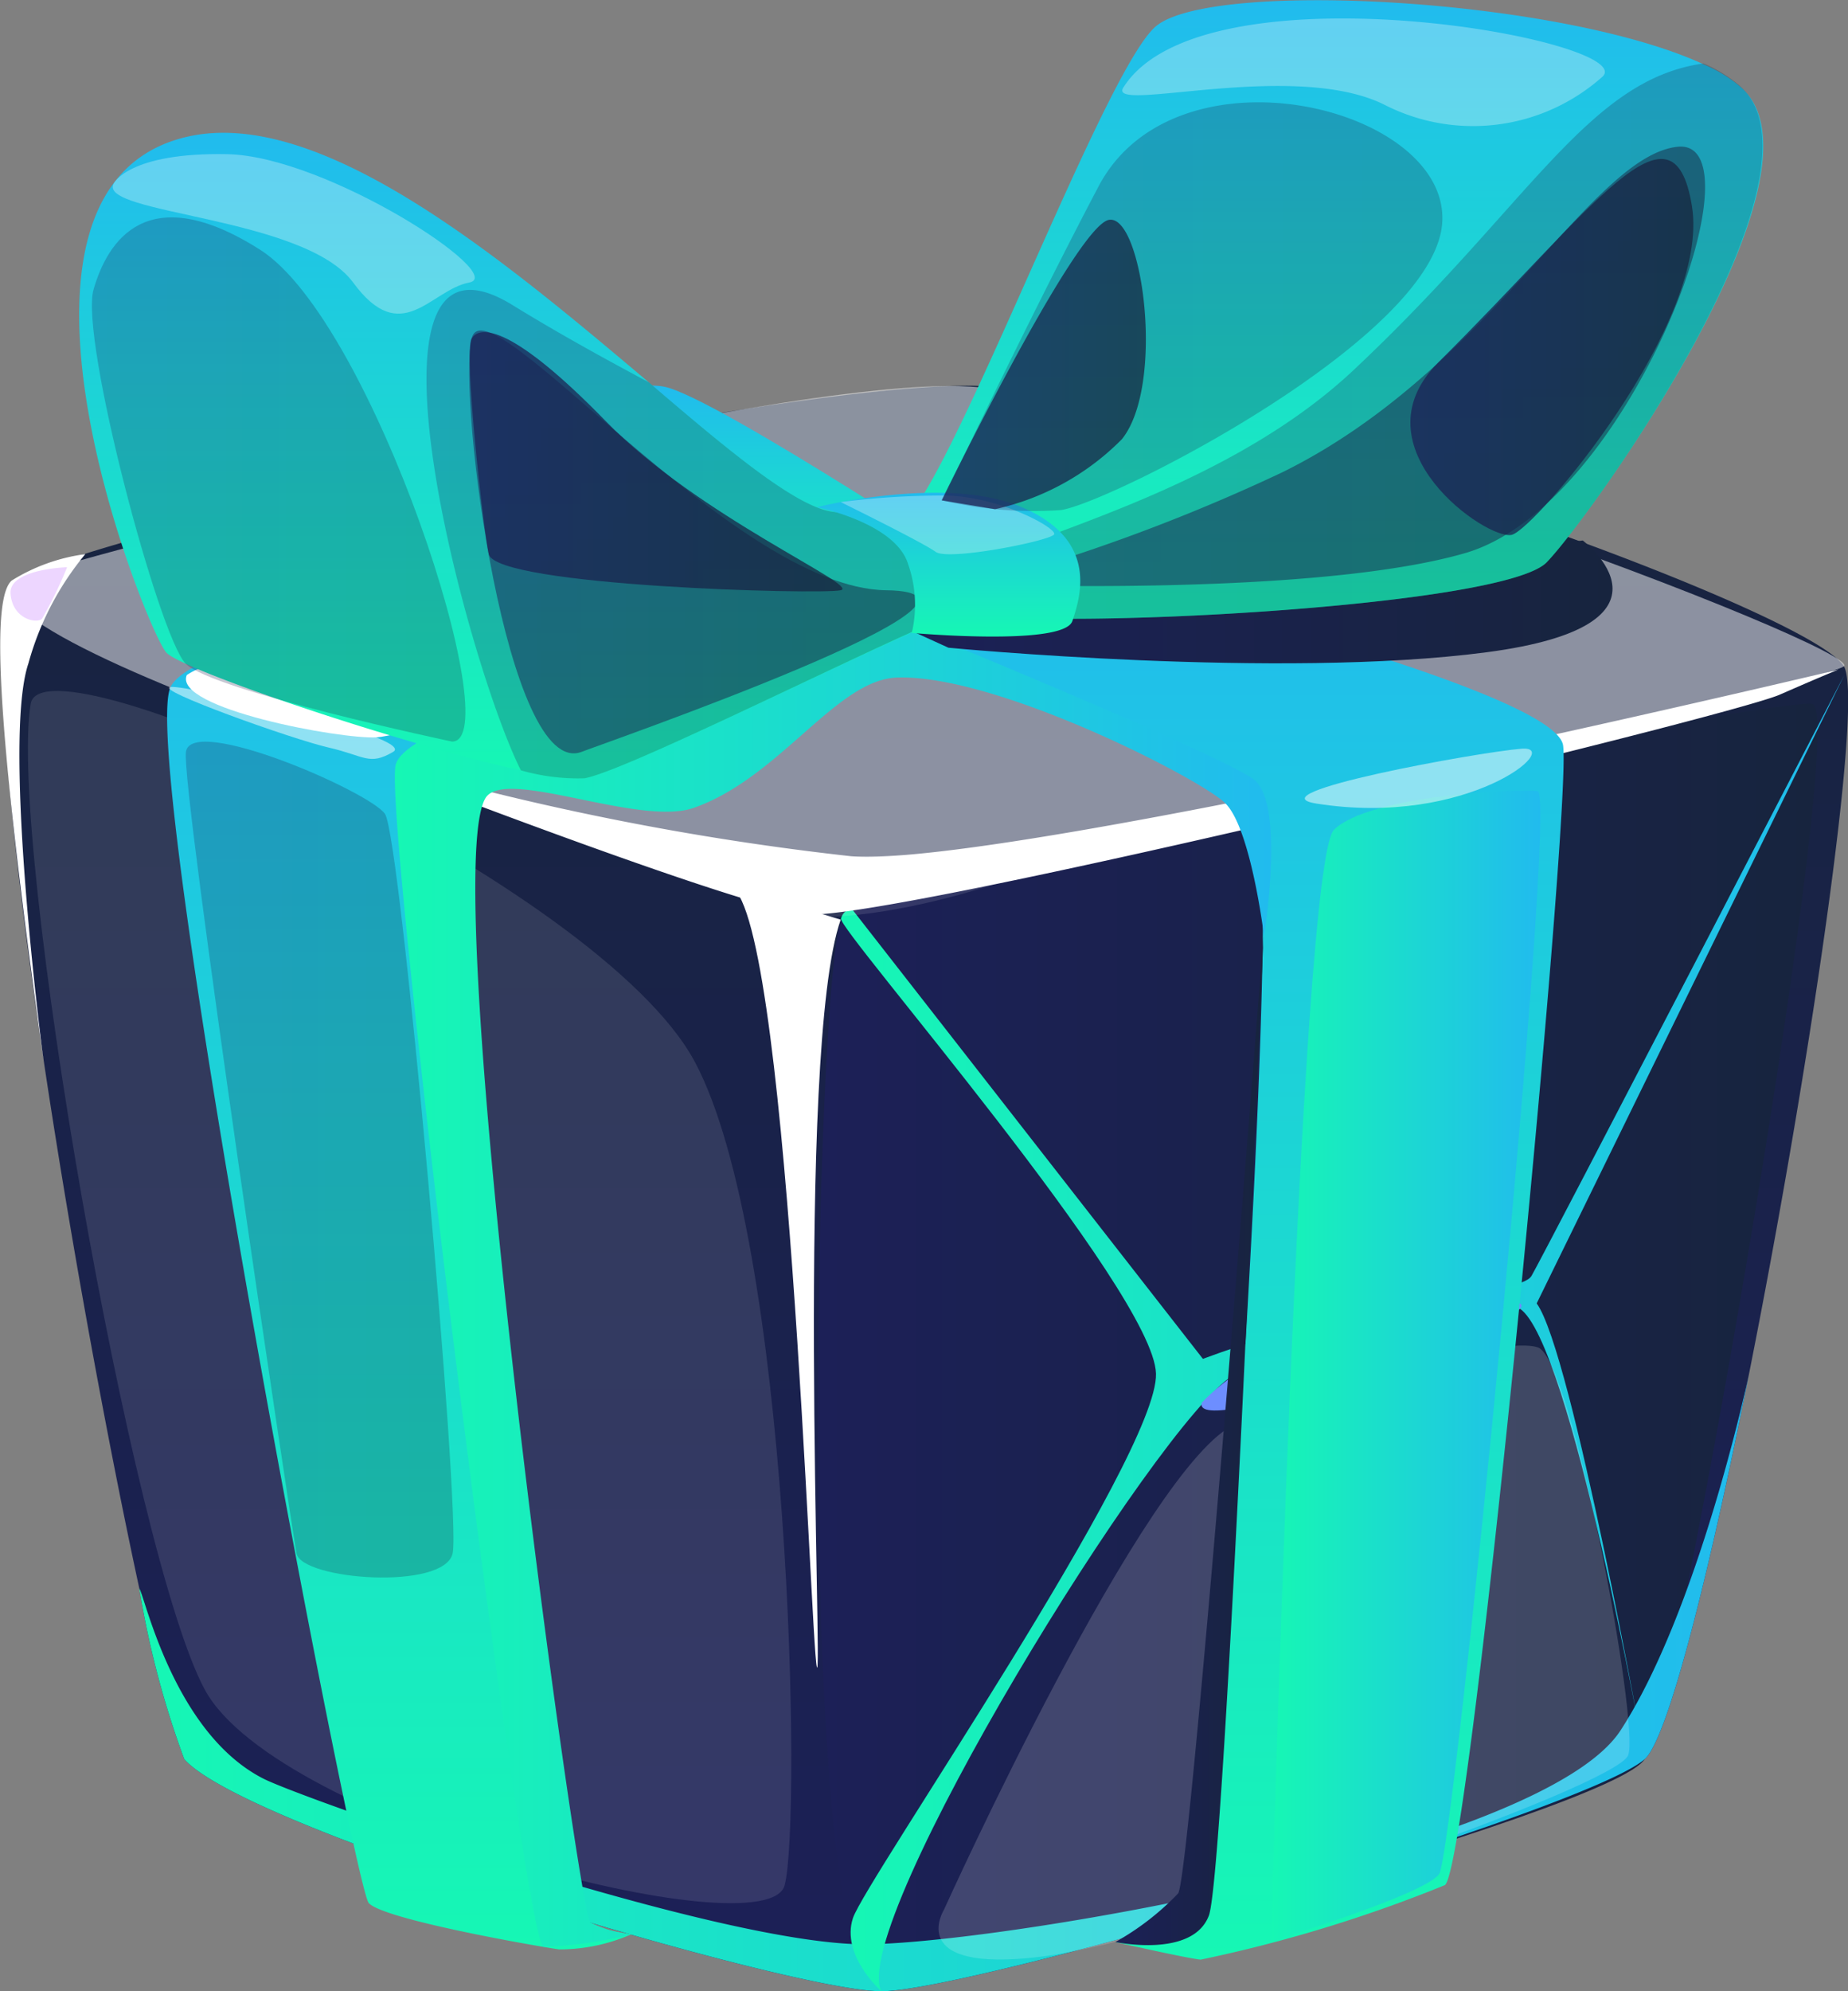 <svg xmlns="http://www.w3.org/2000/svg" xmlns:xlink="http://www.w3.org/1999/xlink" viewBox="0 0 65 70"><rect x="0" y="0" width="65" height="70" fill="#808080" stroke="none"/><defs><style>.cls-1{isolation:isolate;}.cls-2{fill:url(#Dégradé_sans_nom_33);}.cls-10,.cls-17,.cls-19,.cls-29,.cls-3,.cls-8,.cls-9{fill:#fff;}.cls-19,.cls-23,.cls-26,.cls-3{opacity:0.5;}.cls-17,.cls-3{mix-blend-mode:soft-light;}.cls-4{fill:url(#Dégradé_sans_nom_33-2);}.cls-5{fill:url(#Dégradé_sans_nom_30);}.cls-6{fill:url(#Dégradé_sans_nom_30-2);}.cls-7{fill:#6d8eff;}.cls-8{opacity:0.17;}.cls-10{opacity:0.11;}.cls-11{fill:url(#Dégradé_sans_nom_30-3);}.cls-12{fill:url(#Dégradé_sans_nom_30-4);}.cls-13{fill:url(#Dégradé_sans_nom_30-5);}.cls-14{fill:url(#Dégradé_sans_nom_30-6);}.cls-15{fill:url(#Dégradé_sans_nom_30-7);}.cls-16{fill:url(#Dégradé_sans_nom_30-8);}.cls-18{fill:url(#Dégradé_sans_nom_33-3);}.cls-20,.cls-24,.cls-27,.cls-30,.cls-31{opacity:0.25;}.cls-20{fill:url(#Dégradé_sans_nom_33-4);}.cls-21{fill:url(#Dégradé_sans_nom_33-5);}.cls-22{fill:url(#Dégradé_sans_nom_30-9);}.cls-23,.cls-26,.cls-32,.cls-33,.cls-34{mix-blend-mode:multiply;}.cls-23{fill:url(#Dégradé_sans_nom_33-6);}.cls-24{fill:url(#Dégradé_sans_nom_33-7);}.cls-25{fill:url(#Dégradé_sans_nom_30-10);}.cls-26{fill:url(#Dégradé_sans_nom_33-8);}.cls-27{fill:url(#Dégradé_sans_nom_33-9);}.cls-28{fill:url(#Dégradé_sans_nom_30-11);}.cls-29{opacity:0.3;}.cls-30{fill:url(#Dégradé_sans_nom_33-10);}.cls-31{fill:url(#Dégradé_sans_nom_33-11);}.cls-32,.cls-33,.cls-34{opacity:0.74;}.cls-32{fill:url(#Dégradé_sans_nom_33-12);}.cls-33{fill:url(#Dégradé_sans_nom_33-13);}.cls-34{fill:url(#Dégradé_sans_nom_33-14);}.cls-35{fill:#edd6ff;}</style><linearGradient id="Dégradé_sans_nom_33" x1="32.55" y1="69.99" x2="32.55" y2="13.56" gradientUnits="userSpaceOnUse"><stop offset="0" stop-color="#1c2057"/><stop offset="1" stop-color="#17243e"/></linearGradient><linearGradient id="Dégradé_sans_nom_33-2" x1="28.73" y1="47.37" x2="63.88" y2="47.37" xlink:href="#Dégradé_sans_nom_33"/><linearGradient id="Dégradé_sans_nom_30" x1="4.9" y1="59.17" x2="61.51" y2="59.17" gradientUnits="userSpaceOnUse"><stop offset="0" stop-color="#16f7b4"/><stop offset="1" stop-color="#21bbee"/></linearGradient><linearGradient id="Dégradé_sans_nom_30-2" x1="29.57" y1="46.86" x2="64.87" y2="46.86" xlink:href="#Dégradé_sans_nom_30"/><linearGradient id="Dégradé_sans_nom_30-3" x1="19.53" y1="68.55" x2="19.53" y2="19.04" xlink:href="#Dégradé_sans_nom_30"/><linearGradient id="Dégradé_sans_nom_30-4" x1="42.01" y1="68.89" x2="42.01" y2="19.04" xlink:href="#Dégradé_sans_nom_30"/><linearGradient id="Dégradé_sans_nom_30-5" x1="22.33" y1="21.32" x2="22.33" y2="13.52" xlink:href="#Dégradé_sans_nom_30"/><linearGradient id="Dégradé_sans_nom_30-6" x1="42.3" y1="20.75" x2="42.3" y2="14.34" xlink:href="#Dégradé_sans_nom_30"/><linearGradient id="Dégradé_sans_nom_30-7" x1="44.71" y1="48.01" x2="54.18" y2="48.01" xlink:href="#Dégradé_sans_nom_30"/><linearGradient id="Dégradé_sans_nom_30-8" x1="13.89" y1="44.99" x2="44.71" y2="44.99" xlink:href="#Dégradé_sans_nom_30"/><linearGradient id="Dégradé_sans_nom_33-3" x1="31.45" y1="21.18" x2="56.72" y2="21.18" xlink:href="#Dégradé_sans_nom_33"/><linearGradient id="Dégradé_sans_nom_33-4" x1="6.53" y1="40.77" x2="15.9" y2="40.77" xlink:href="#Dégradé_sans_nom_33"/><linearGradient id="Dégradé_sans_nom_33-5" x1="39.23" y1="50.64" x2="44.46" y2="50.64" xlink:href="#Dégradé_sans_nom_33"/><linearGradient id="Dégradé_sans_nom_30-9" x1="18.63" y1="27.38" x2="18.63" y2="4.66" xlink:href="#Dégradé_sans_nom_30"/><linearGradient id="Dégradé_sans_nom_33-6" x1="16.5" y1="19.05" x2="32.3" y2="19.05" xlink:href="#Dégradé_sans_nom_33"/><linearGradient id="Dégradé_sans_nom_33-7" x1="15" y1="18.78" x2="34.47" y2="18.78" xlink:href="#Dégradé_sans_nom_33"/><linearGradient id="Dégradé_sans_nom_30-10" x1="46.72" y1="21.75" x2="46.72" y2="0" xlink:href="#Dégradé_sans_nom_30"/><linearGradient id="Dégradé_sans_nom_33-8" x1="34.42" y1="12.88" x2="59.98" y2="12.88" xlink:href="#Dégradé_sans_nom_33"/><linearGradient id="Dégradé_sans_nom_33-9" x1="33.12" y1="12.01" x2="62" y2="12.01" xlink:href="#Dégradé_sans_nom_33"/><linearGradient id="Dégradé_sans_nom_30-11" x1="33.36" y1="22.33" x2="33.36" y2="17.32" xlink:href="#Dégradé_sans_nom_30"/><linearGradient id="Dégradé_sans_nom_33-10" x1="33.15" y1="10.79" x2="50.74" y2="10.79" xlink:href="#Dégradé_sans_nom_33"/><linearGradient id="Dégradé_sans_nom_33-11" x1="3.24" y1="16.86" x2="16.36" y2="16.86" xlink:href="#Dégradé_sans_nom_33"/><linearGradient id="Dégradé_sans_nom_33-12" x1="33.15" y1="12.81" x2="40.32" y2="12.81" xlink:href="#Dégradé_sans_nom_33"/><linearGradient id="Dégradé_sans_nom_33-13" x1="49.61" y1="12.18" x2="59.56" y2="12.18" xlink:href="#Dégradé_sans_nom_33"/><linearGradient id="Dégradé_sans_nom_33-14" x1="16.52" y1="16.23" x2="29.63" y2="16.23" xlink:href="#Dégradé_sans_nom_33"/></defs><g class="cls-1"><g id="Calque_2" data-name="Calque 2"><g id="boutique_cadeaux" data-name="boutique cadeaux"><path class="cls-2" d="M61.51,48.34h0c-1.38,6.93-2.84,12.78-3.66,13.5C55.77,63.67,34.18,70,31,70S8.68,64.33,6.48,61.84a32,32,0,0,1-1.58-6h0C2.48,44.68-1.36,21.62.7,20.36c2.67-1.64,25.6-6.7,33.16-6.8s29.79,7.82,31,9.87C65.56,24.67,63.62,37.76,61.51,48.34Z"/><path class="cls-3" d="M.7,20.36c-3.58,1.86,23.43,10.51,28.86,10.51S64,24,64.85,23.43s-23.58-9.92-31.51-9.86S1.77,19.8.7,20.36Z"/><path class="cls-4" d="M31,70c-3.16-.39-2.31-36.17-1.39-37.67s32.85-7.86,34.14-7.58S59,60,57.85,61.84,32.42,70.17,31,70Z"/><path class="cls-5" d="M61.51,48.34c-1.38,6.93-2.84,12.78-3.66,13.5C55.77,63.67,34.18,70,31,70S8.68,64.33,6.48,61.84a32,32,0,0,1-1.58-6c.21.33,1.23,5.08,4.35,6.68,1.33.69,16.17,5.93,21.33,5.83S54.29,65,57,60.83,61.44,48.67,61.51,48.34Z"/><path class="cls-6" d="M31,70c-1.17-2.36,9.69-20,12.37-21.65S51.66,44.85,53.45,46s4.4,15.82,4.4,15.82-2.56-14.31-3.8-16L64.87,23.73s-10.58,20.4-11,21.12-5.09.52-11.56,2.92L30,32s-.3-.1-.42.29,11,13.1,11.08,16S30.43,66.12,30,67.43,31,70,31,70Z"/><path class="cls-7" d="M42.27,49.31c-.38,1.32,10.27-2.49,11.18-3.29S45.82,45.61,42.27,49.31Z"/><path class="cls-8" d="M33.2,67.14s7.11-15.73,10.28-17.09,9.42-3.12,10.62-2.68,3.57,13.22,3.17,14.33-15.92,6.51-20.69,7.09S33.2,67.14,33.2,67.14Z"/><path class="cls-9" d="M10.77,26s14.92,5.85,17.6,6.14,32.4-6.92,34.23-7.72,2.07-.88,2.07-.88-29.38,7-34.74,6.56A97.86,97.86,0,0,1,10.77,26Z"/><path class="cls-9" d="M25.63,31.14c2.07.36,2.88,26.58,3.1,27.46s-.77-21.71.84-26.27Z"/><path class="cls-10" d="M26.14,31.55C22.89,29.66,36.29,30,36.68,30.29S28.46,33.55,26.14,31.55Z"/><path class="cls-10" d="M1.08,24.74c.43-2.55,20,6.3,23.36,12.59S28.2,63.94,27.6,66.27,9.77,64.11,7.21,59.41.27,29.52,1.08,24.74Z"/><path class="cls-11" d="M22.2,68a6.29,6.29,0,0,1-2.54.53c-1-.15-6.17-1.06-6.69-1.63S4.83,26.61,6,24.15s22.35-5.44,23.61-5.08a26,26,0,0,1,3.63,1.68S17.8,25.55,16.09,27,20,67.07,20,67.36,22.2,68,22.2,68Z"/><path class="cls-12" d="M39.23,68.27s2.4.55,3,.62a49.81,49.81,0,0,0,8.59-2.62c.89-.59,4.46-37.8,4.16-40.06S33.79,19.08,33,19a8,8,0,0,0-4,1.2c-1,.8,14.14,6.19,15.18,8.3s-1.59,38.58-2,38.83A22.93,22.93,0,0,1,39.23,68.27Z"/><path class="cls-13" d="M30.34,21.32,13.86,16.81l-4.19.87s.61-1.81,1.1-2,10.76-2.49,12.62-2.08S35,20.46,35,20.46Z"/><path class="cls-14" d="M55,18.83a3.8,3.8,0,0,0-.31-1.41c-.3-.53-9.31-3-10.2-3.08s-15,5.17-15,5.17a19.71,19.71,0,0,0,3.91,1.23C35.07,21,52.48,18,52.86,18A13.28,13.28,0,0,1,55,18.83Z"/><path class="cls-15" d="M44.71,68.24s1-37.87,2.21-39.07,6.43-1.46,7.16-1.36-2.94,37.34-3.46,38.07S44.71,68.24,44.71,68.24Z"/><path class="cls-16" d="M22.2,68a14.57,14.57,0,0,1-3.08.44c-.69-.12-5.6-39.36-5.21-41.52s16.83-5.39,16.83-5.39,12.29,5,13.38,5.89.34,5.49.34,5.49-.46-3.8-1.37-4.68S35,23.68,31.53,23.82c-2.12.09-4.12,3.53-7.13,4.58-1.92.67-6.64-1.44-7.32-.35-1.73,2.82,3.28,39.24,3.68,39.53A4.24,4.24,0,0,0,22.2,68Z"/><path class="cls-17" d="M6.57,23.73C6.07,24.9,12,26,13.26,25.92S28.64,21.87,29,21.32s-5.75-1.43-7.61-1.38S8.26,22.59,6.57,23.73Z"/><path class="cls-18" d="M33.36,22.77s11.64,1.12,18.93.16S55.67,19,55.67,19L31.45,21.9Z"/><path class="cls-19" d="M6,24.15c-.64.08,4.29,1.84,5.56,2.13s1.42.65,2.27.15S6.6,24.07,6,24.15Z"/><path class="cls-19" d="M46.31,28.25C44,27.89,52,26.44,53.52,26.32S51.63,29.09,46.31,28.25Z"/><path class="cls-20" d="M6.54,26.43c.19-1.32,6.44,1.39,7,2.18s2.68,24.69,2.38,26-5.31.93-5.49,0S6.36,27.67,6.54,26.43Z"/><path class="cls-21" d="M39.23,68.27a9.34,9.34,0,0,0,2.21-1.71c.45-.68,3-33.65,3-33.65s-1.35,32.92-1.92,34.43S39.23,68.27,39.23,68.27Z"/><path class="cls-22" d="M34.47,21.33h0a1.06,1.06,0,0,0-.39.08l-.35.12C31,22.57,22.11,27.08,20.56,27.36a7.26,7.26,0,0,1-2.24-.28c-4.08-.88-11.9-3.51-12.47-4.14-.72-.81-6.92-16.29.68-18.12,4.75-1.14,11.27,4.39,16.29,8.62,3,2.57,5.52,4.67,6.74,4.56a7.86,7.86,0,0,1,3.8.92s-.51,1.25-.51,1.26q.36.22.66.45c.3.19.55.37.72.49A1.19,1.19,0,0,1,34.47,21.33Z"/><path class="cls-23" d="M20.46,26.43c-2.63,1-4.37-12.38-3.87-14.53s9.18,8.78,14.57,8.85S21,26.21,20.46,26.43Z"/><path class="cls-24" d="M34.47,20.75l-.24.37-.06.08-.13.2h0l-.35.12C31,22.57,22.11,27.08,20.56,27.36a7.26,7.26,0,0,1-2.24-.28c-1.91-3.81-6.24-20-.3-16.36,1.46.9,3.11,1.82,4.8,2.72,3,2.57,5.52,4.67,6.74,4.56,0,0,.79-.3,2.22.66-.83-.86-.23-.3-.32-.48a12.64,12.64,0,0,1,2.62,1.92A1.36,1.36,0,0,1,34.47,20.75Z"/><path class="cls-25" d="M54.4,19.77c-1.58,1.61-18,2.38-20,1.78a2.25,2.25,0,0,1-.45-.19h0l-.22-.11a4.86,4.86,0,0,1-.59-.42h0a6.23,6.23,0,0,1-.51-.52s0,0,0,0a7.15,7.15,0,0,1-1.14-1.84v0c1.46,0,7.22-15.88,9.16-17.54s14.29-1,19.31,1.35a4.85,4.85,0,0,1,1.3.81C64.58,6.09,56,18.11,54.4,19.77Z"/><path class="cls-26" d="M34.42,20.54A64.92,64.92,0,0,0,45.11,16.6C52.41,13,55.93,5.5,59,5.16s-1.6,12.52-7.42,14.27C46.25,21,34.42,20.54,34.42,20.54Z"/><path class="cls-27" d="M54.4,19.77c-1.58,1.61-18,2.38-20,1.78a2.25,2.25,0,0,1-.45-.19h0a.8.8,0,0,0-.34.08l-.22.37-.07-.26-.18-.72h0a.23.23,0,0,1,0-.1,1.19,1.19,0,0,1,.48-.51c2-1.28,9.28-2.78,14-7.22C53.81,7.19,55.84,2.8,59.92,2.23a4.85,4.85,0,0,1,1.3.81C64.58,6.09,56,18.11,54.4,19.77Z"/><path class="cls-28" d="M28.73,17.83s4.53-1.14,7.21,0,2.08,3.1,1.78,4-5.65.42-5.65.42a4.31,4.31,0,0,0-.13-2.42C31.5,18.38,28.73,17.83,28.73,17.83Z"/><path class="cls-29" d="M29.57,17.65s2.89,1.42,3.34,1.75S37,19,37.08,18.78s-1.95-1.35-3.88-1.36A28.36,28.36,0,0,0,29.57,17.65Z"/><path class="cls-30" d="M33.15,17.59s3-6.31,5.47-11C41.3,1.4,50.93,3.72,50.73,7.79S39.07,17.67,37.32,17.93A13.79,13.79,0,0,1,33.15,17.59Z"/><path class="cls-31" d="M15.9,26.07c2,0-2.78-14.77-6.75-17.29s-5.37-.31-5.86,1.4,2.3,12.19,3.24,13.15S15.9,26.07,15.9,26.07Z"/><path class="cls-32" d="M35,17.9a9,9,0,0,0,4.46-2.46C41,13.53,40.18,7.5,39,7.73s-5.88,9.86-5.88,9.86Z"/><path class="cls-29" d="M4,6.45c-.6,1.08,6.71,1.15,8.42,3.48s2.72.26,4.09,0S11.48,5.49,8,5.42,4,6.45,4,6.45Z"/><path class="cls-29" d="M39.51,3.08c-.58.93,6-1,9.2.61a6.84,6.84,0,0,0,7.66-1C57.67,1.42,42.31-1.38,39.51,3.08Z"/><path class="cls-33" d="M50.59,12.74c-3,3,1.75,6.29,2.59,6.06s7-7.47,6.33-11.56S56.08,7.29,50.59,12.74Z"/><path class="cls-34" d="M17.19,19.48c.26,1.13,11.66,1.43,12.38,1.27s-5-2.59-8.26-5.94-4.43-3.4-4.72-2.91S17,18.61,17.19,19.48Z"/><path class="cls-9" d="M1.54,37.36S.05,26.12,1,23.32a10.28,10.28,0,0,1,2-3.84,6.51,6.51,0,0,0-2.59.93C-.25,21-.24,24.7,1.54,37.36Z"/><path class="cls-35" d="M.37,20.86c.06.9.92,1.08,1.11.89a14.54,14.54,0,0,0,.88-1.81S.32,20,.37,20.86Z"/></g></g></g></svg>